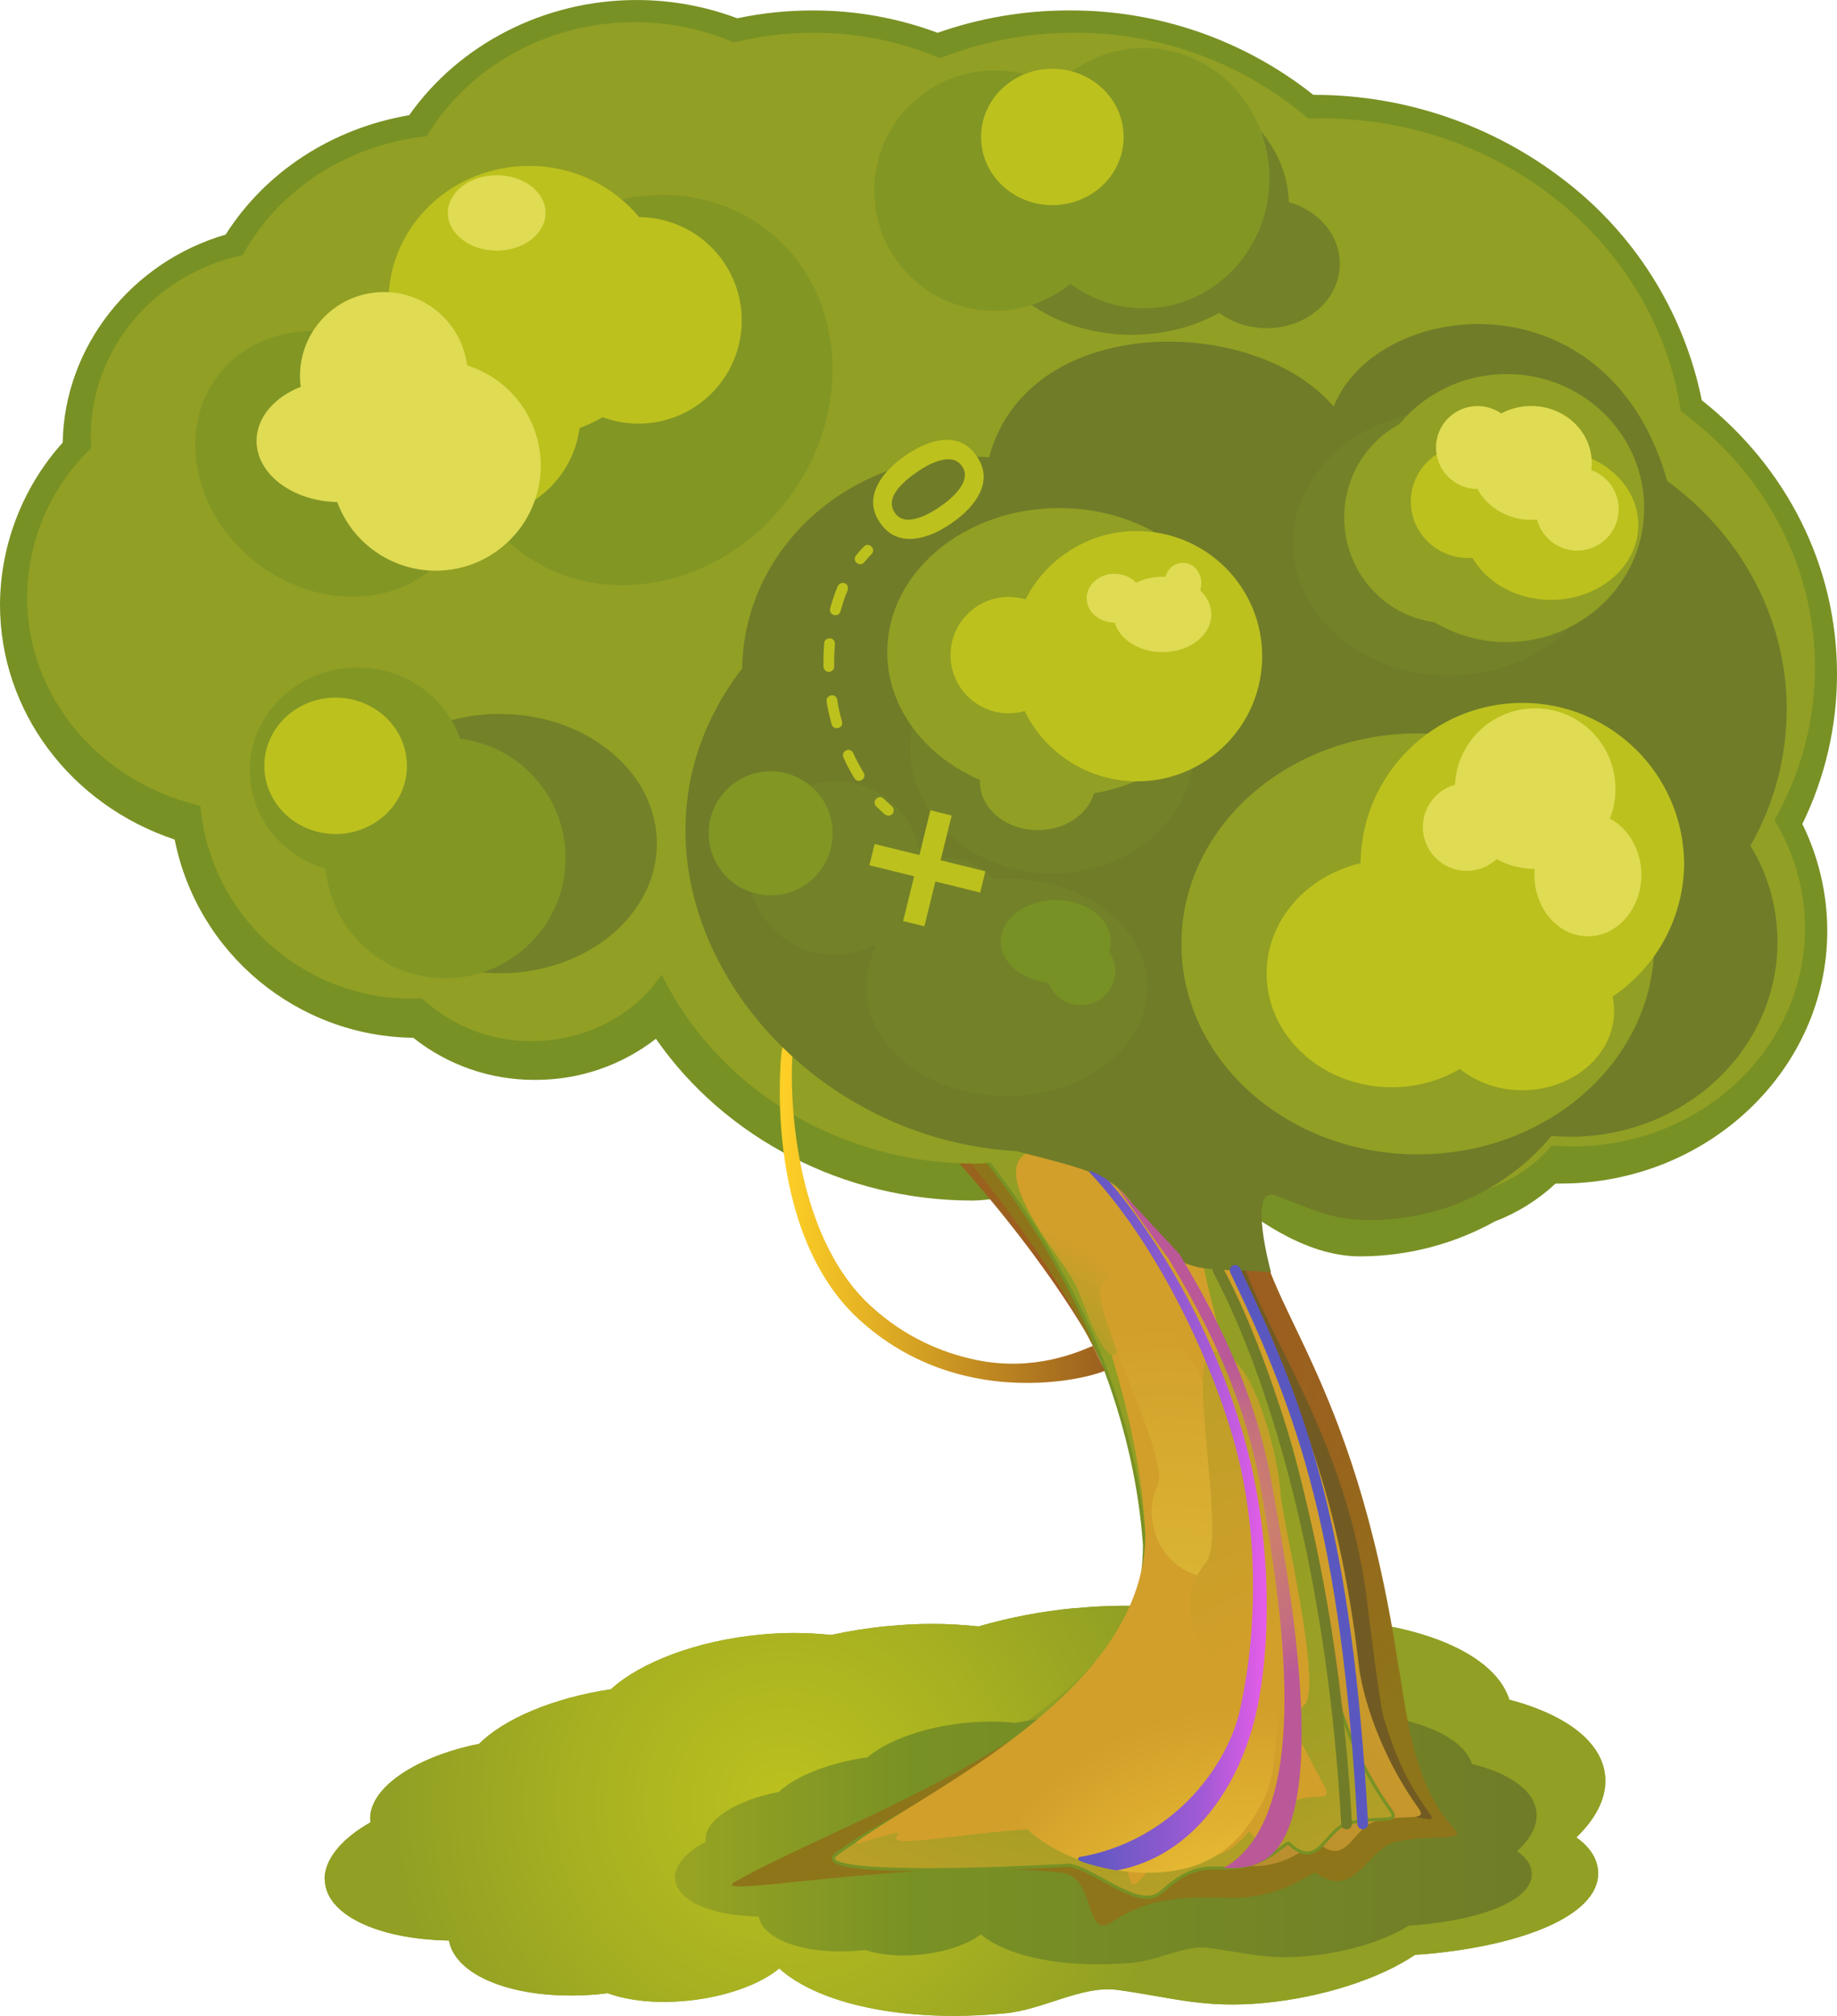 <?xml version="1.0" encoding="UTF-8"?> <!-- Creator: CorelDRAW 2021 (64-Bit) --> <svg xmlns="http://www.w3.org/2000/svg" xmlns:xlink="http://www.w3.org/1999/xlink" xmlns:xodm="http://www.corel.com/coreldraw/odm/2003" xml:space="preserve" width="44.45mm" height="48.768mm" style="shape-rendering:geometricPrecision; text-rendering:geometricPrecision; image-rendering:optimizeQuality; fill-rule:evenodd; clip-rule:evenodd" viewBox="0 0 975.47 1070.22"> <defs> <style type="text/css"> <![CDATA[ .str0 {stroke:#789124;stroke-width:1.67;stroke-miterlimit:22.926} .fil25 {fill:none} .fil24 {fill:#789124} .fil23 {fill:#BCC11D} .fil26 {fill:#5A58BF;fill-rule:nonzero} .fil14 {fill:#707C28;fill-rule:nonzero} .fil20 {fill:#707C28;fill-rule:nonzero} .fil6 {fill:#725B22;fill-rule:nonzero} .fil17 {fill:#738228;fill-rule:nonzero} .fil2 {fill:#789124;fill-rule:nonzero} .fil15 {fill:#829624;fill-rule:nonzero} .fil5 {fill:#8E7519;fill-rule:nonzero} .fil0 {fill:#919F24;fill-rule:nonzero} .fil16 {fill:#BCC11D;fill-rule:nonzero} .fil22 {fill:#BCC11D;fill-rule:nonzero} .fil9 {fill:#D29F2A;fill-rule:nonzero} .fil18 {fill:#DFDB53;fill-rule:nonzero} .fil19 {fill:url(#id0)} .fil3 {fill:url(#id1);fill-rule:nonzero} .fil27 {fill:url(#id2);fill-rule:nonzero} .fil21 {fill:url(#id3);fill-rule:nonzero} .fil1 {fill:url(#id4);fill-rule:nonzero} .fil8 {fill:url(#id5);fill-rule:nonzero} .fil12 {fill:url(#id6);fill-rule:nonzero} .fil4 {fill:url(#id7);fill-rule:nonzero} .fil13 {fill:url(#id8);fill-rule:nonzero} .fil7 {fill:url(#id9);fill-rule:nonzero} .fil11 {fill:url(#id10);fill-rule:nonzero} .fil10 {fill:url(#id11);fill-rule:nonzero} ]]> </style> <linearGradient id="id0" gradientUnits="userSpaceOnUse" x1="414.08" y1="645.06" x2="586.73" y2="645.06"> <stop offset="0" style="stop-opacity:1; stop-color:#FFD026"></stop> <stop offset="1" style="stop-opacity:1; stop-color:#9B601E"></stop> </linearGradient> <linearGradient id="id1" gradientUnits="userSpaceOnUse" x1="358.35" y1="963.55" x2="815.96" y2="963.55"> <stop offset="0" style="stop-opacity:1; stop-color:#98A423"></stop> <stop offset="0.278" style="stop-opacity:1; stop-color:#789124"></stop> <stop offset="1" style="stop-opacity:1; stop-color:#707C28"></stop> </linearGradient> <linearGradient id="id2" gradientUnits="userSpaceOnUse" x1="572.51" y1="807.39" x2="672.64" y2="807.39"> <stop offset="0" style="stop-opacity:1; stop-color:#5A58BF"></stop> <stop offset="0.651" style="stop-opacity:1; stop-color:#A05AD4"></stop> <stop offset="1" style="stop-opacity:1; stop-color:#E65DE9"></stop> </linearGradient> <radialGradient id="id3" gradientUnits="userSpaceOnUse" gradientTransform="matrix(1.05 -0 -0 1.05 -33 -41)" cx="651.05" cy="811.09" r="83.43" fx="651.05" fy="811.09"> <stop offset="0" style="stop-opacity:1; stop-color:#D08A61"></stop> <stop offset="0.631" style="stop-opacity:1; stop-color:#C5717D"></stop> <stop offset="1" style="stop-opacity:1; stop-color:#BA5898"></stop> </radialGradient> <radialGradient id="id4" gradientUnits="userSpaceOnUse" gradientTransform="matrix(1.323 -0 -0 1.323 -135 -309)" cx="417.2" cy="956.98" r="156.98" fx="417.2" fy="956.98"> <stop offset="0" style="stop-opacity:1; stop-color:#BCC11E"></stop> <stop offset="0.549" style="stop-opacity:1; stop-color:#A6B021"></stop> <stop offset="1" style="stop-opacity:1; stop-color:#919F24"></stop> </radialGradient> <radialGradient id="id5" gradientUnits="userSpaceOnUse" gradientTransform="matrix(2.58 -0 -0 2.58 -933 -1137)" cx="590.5" cy="719.45" r="135.55" fx="590.5" fy="719.45"> <stop offset="0" style="stop-opacity:1; stop-color:#919F24"></stop> <stop offset="0.361" style="stop-opacity:1; stop-color:#939F24"></stop> <stop offset="0.569" style="stop-opacity:1; stop-color:#9C9F25"></stop> <stop offset="0.741" style="stop-opacity:1; stop-color:#AA9F26"></stop> <stop offset="0.89" style="stop-opacity:1; stop-color:#BD9F28"></stop> <stop offset="1" style="stop-opacity:1; stop-color:#D29F2A"></stop> </radialGradient> <radialGradient id="id6" gradientUnits="userSpaceOnUse" gradientTransform="matrix(13.648 -0 -0 13.647 -7843 -11594)" cx="620.15" cy="916.7" r="36.59" fx="620.15" fy="916.7"> <stop offset="0" style="stop-opacity:1; stop-color:#DFBE39"></stop> <stop offset="0.271" style="stop-opacity:1; stop-color:#D7AC30"></stop> <stop offset="0.431" style="stop-opacity:1; stop-color:#D29F2A"></stop> <stop offset="1" style="stop-opacity:1; stop-color:#D29F2A"></stop> </radialGradient> <radialGradient id="id7" gradientUnits="userSpaceOnUse" gradientTransform="matrix(2.651 -0 -0 2.651 -973 -1196)" cx="589.45" cy="724.15" r="140.37" fx="589.45" fy="724.15"> <stop offset="0" style="stop-opacity:1; stop-color:#A35322"></stop> <stop offset="0.369" style="stop-opacity:1; stop-color:#98651D"></stop> <stop offset="0.631" style="stop-opacity:1; stop-color:#8E7519"></stop> <stop offset="1" style="stop-opacity:1; stop-color:#8E7519"></stop> </radialGradient> <radialGradient id="id8" gradientUnits="userSpaceOnUse" gradientTransform="matrix(26.211 -0.593 0.593 26.21 -18923 -24916)" cx="726.95" cy="1005.45" r="44.3" fx="726.95" fy="1005.45"> <stop offset="0" style="stop-opacity:1; stop-color:#D29F2A"></stop> <stop offset="0.122" style="stop-opacity:1; stop-color:#D29F2A"></stop> <stop offset="0.231" style="stop-opacity:1; stop-color:#C09F28"></stop> <stop offset="0.459" style="stop-opacity:1; stop-color:#919F24"></stop> <stop offset="1" style="stop-opacity:1; stop-color:#919F24"></stop> </radialGradient> <radialGradient id="id9" gradientUnits="userSpaceOnUse" gradientTransform="matrix(1.823 4.166 -4.166 1.824 5147 -2398)" cx="318.94" cy="1298.61" r="135.38" fx="318.94" fy="1298.61"> <stop offset="0" style="stop-opacity:1; stop-color:#6F6239"></stop> <stop offset="0.231" style="stop-opacity:1; stop-color:#816D36"></stop> <stop offset="0.702" style="stop-opacity:1; stop-color:#B18A2F"></stop> <stop offset="1" style="stop-opacity:1; stop-color:#D29F2A"></stop> </radialGradient> <radialGradient id="id10" gradientUnits="userSpaceOnUse" gradientTransform="matrix(11.259 -0 -0 11.259 -6800 -10939)" cx="662.91" cy="1066.31" r="33.25" fx="662.91" fy="1066.31"> <stop offset="0" style="stop-opacity:1; stop-color:#F5CB39"></stop> <stop offset="0.2" style="stop-opacity:1; stop-color:#E6B933"></stop> <stop offset="0.431" style="stop-opacity:1; stop-color:#D29F2A"></stop> <stop offset="1" style="stop-opacity:1; stop-color:#D29F2A"></stop> </radialGradient> <radialGradient id="id11" gradientUnits="userSpaceOnUse" gradientTransform="matrix(10.074 2.382 -2.382 10.073 -2791 -8232)" cx="510.52" cy="773.29" r="24.88" fx="510.52" fy="773.29"> <stop offset="0" style="stop-opacity:1; stop-color:#919F24"></stop> <stop offset="0.239" style="stop-opacity:1; stop-color:#919F24"></stop> <stop offset="0.42" style="stop-opacity:1; stop-color:#C09F28"></stop> <stop offset="0.502" style="stop-opacity:1; stop-color:#D29F2A"></stop> <stop offset="1" style="stop-opacity:1; stop-color:#D29F2A"></stop> </radialGradient> </defs> <g id="Слой_x0020_1">  <path class="fil0" d="M172.35 997.73c0,-10.54 8.87,-21.48 24.37,-30.25 -0.09,-0.71 -0.13,-1.43 -0.14,-2.15 0,-16.61 24.73,-32.89 57.82,-39.53 13.28,-13.28 39.26,-24.37 70.01,-28.99 15.59,-14.21 45.21,-25.7 79.18,-28.99l0.11 -0c5.96,-0.58 12.02,-0.89 18.03,-0.89 6.54,0 13.09,0.38 19.58,1.06 9.92,-2.14 20.05,-3.76 30.15,-4.72l-0.01 -0 0.37 0c7.64,-0.75 15.43,-1.15 23.13,-1.15 8.24,0 16.51,0.48 24.69,1.33 16.52,-4.8 33.63,-8.05 50.77,-9.68l0.25 -0.01 0.71 0c32.49,-3.15 63.75,-0.45 88.36,7.57 1.63,-0.16 3.23,-0.37 4.85,-0.55 69.7,-6.72 127.34,11.53 136.88,41.62 30.98,8.12 50.98,23.53 50.98,43.05 0,10.01 -5.32,20.31 -15.41,30.05 7.55,5.34 11.57,11.96 11.57,19.06 0,22.56 -40.61,38.05 -89.33,42.64 -2.64,0.27 -5.28,0.45 -7.86,0.59 -19.11,12.99 -49.95,22.64 -79.63,25.52 -32.65,3.15 -48.95,-2.84 -78.47,-6.88 -18.72,-2.52 -39.08,10.5 -59.77,12.47l-0.31 0c-53.01,5.12 -98.66,-5 -119.45,-23.86 -10.15,8.47 -28.54,15.21 -49.42,17.21l-0.43 0c-15.33,1.48 -30.07,0 -41.26,-4.06 -1.34,0.12 -2.72,0.31 -4.06,0.47 -41.7,4.06 -76.5,-8.3 -80.24,-28.43 -37.89,-0.67 -65.9,-13.79 -65.9,-32.65l-0.14 0.14z"></path> <path class="fil1" d="M172.35 997.73c0,-10.54 8.87,-21.48 24.37,-30.25 -0.09,-0.71 -0.13,-1.43 -0.14,-2.15 0,-16.61 24.73,-32.89 57.82,-39.53 13.28,-13.28 39.26,-24.37 70.01,-28.99 15.59,-14.21 45.21,-25.7 79.18,-28.99l0.11 -0c5.96,-0.58 12.02,-0.89 18.03,-0.89 6.54,0 13.09,0.38 19.58,1.06 9.92,-2.14 20.05,-3.76 30.15,-4.72l-0.01 -0 0.37 0c7.64,-0.75 15.43,-1.15 23.13,-1.15 8.24,0 16.51,0.48 24.69,1.33 16.52,-4.8 33.63,-8.05 50.77,-9.68l0.25 -0.01 0.71 0c8.59,-0.81 17.35,-1.27 26.01,-1.27 1.37,0 2.8,0.03 4.14,0.03 -34.52,73.09 -161.7,114.96 -217.39,146.49 -18.09,10.15 94.89,-13.09 173.02,-4.75 18.94,2.03 11.76,36.55 27.31,26.03 26.64,-18.27 54.82,-10.87 72.48,-13.14 22.56,-2.91 31.31,-12.39 35.17,-12.88 20.85,15.27 27.39,-12.85 42.49,-16.24 21.11,-4.71 38.58,0.47 31.06,-7.31 -22.84,-23.8 -25.66,-66.57 -29.77,-87.55 -1.1,-7.15 -2.23,-14.07 -3.41,-20.73 36.55,6.09 62.94,20.49 69.03,39.92 31,8.12 50.98,23.53 50.98,43.05 0,10.01 -5.32,20.3 -15.41,30.05 7.55,5.34 11.59,11.96 11.59,19.07 0,22.56 -40.61,38.05 -89.33,42.64 -2.66,0.27 -5.3,0.45 -7.88,0.59 -19.11,12.99 -49.95,22.64 -79.61,25.52 -32.67,3.15 -48.97,-2.84 -78.49,-6.88 -18.72,-2.52 -39.08,10.5 -59.77,12.46l-0.29 0c-53.04,5.12 -98.66,-5 -119.47,-23.86 -10.15,8.47 -28.54,15.21 -49.42,17.22l-0.43 0c-15.33,1.48 -30.05,0 -41.26,-4.06 -1.34,0.12 -2.72,0.3 -4.06,0.47 -41.7,4.06 -76.5,-8.31 -80.24,-28.43 -37.87,-0.67 -65.9,-13.79 -65.9,-32.65l-0.2 0.18z"></path> <path class="fil2" d="M975.47 357.8c0,-56.57 -26.07,-109.09 -71.81,-145.33 -9.02,-44.59 -33.35,-84.74 -68.69,-113.39 -38.74,-31.5 -87.19,-48.73 -137.14,-48.73 -0.13,0 -0.32,0 -0.45,0 -36.52,-28.98 -81.87,-44.81 -128.53,-44.81l-1.33 0c-0.04,0 -0.13,0 -0.19,0 -23.64,0 -47.17,4.04 -69.45,11.86 -21,-7.81 -43.31,-11.85 -65.74,-11.85 -0.07,0 -0.14,0 -0.21,0l-0.59 -0c-13.38,0 -26.76,1.39 -39.84,4.15 -17,-6.39 -35.09,-9.69 -53.28,-9.69 -0.08,0 -0.19,0 -0.26,0 -48.55,0 -93.88,23.19 -120.68,61.14 -40.83,6.95 -76.28,29.99 -97.46,63.39 -50.03,14.54 -85.66,59.49 -86.53,110.43 -21.23,23.6 -33.1,54.2 -33.29,85.96 0,56.73 37.5,106.31 92.75,124.79 12.11,60.55 64.96,104.45 126.71,105.23 18.17,14.45 40.74,22.34 63.97,22.34 0,0 0.02,0 0.02,0l0.6 -0c0.2,0 0.43,0 0.64,0 23.04,0 45.42,-7.68 63.61,-21.81 36.73,52.93 99.93,85.88 168.03,85.88l0.4 0c8.58,-0.15 17.09,-1.77 25.12,-4.75 8.04,-2.98 72.42,-22.56 109.96,3.09 11.64,7.96 39.59,31.8 71.45,31.29 24.73,-0.19 49.01,-6.61 70.62,-18.59 11.9,-4.53 22.83,-11.36 32.13,-20.06l2.64 0c78.11,0 141.66,-60.22 141.66,-134.25 -0.02,-19.62 -4.58,-39.05 -13.23,-56.65 12.09,-24.75 18.4,-51.98 18.4,-79.54 0,0 0,-0.07 0,-0.07l-0 -0z"></path> <path class="fil3" d="M358.35 996.93c0,-6.68 5.97,-13.61 16.4,-19.18 -0.06,-0.45 -0.09,-0.91 -0.1,-1.36 0,-10.52 16.65,-20.85 38.91,-25.07 8.93,-8.42 26.42,-15.45 47.1,-18.38 10.49,-9.01 30.42,-16.3 53.27,-18.38l0.08 -0.01c4.01,-0.37 8.09,-0.56 12.13,-0.56 4.4,0 8.81,0.23 13.18,0.68 6.67,-1.36 13.49,-2.39 20.29,-2.99l-0.01 0 0.25 0c5.14,-0.47 10.38,-0.73 15.56,-0.73 5.54,0 11.1,0.31 16.61,0.84 11.11,-3.04 22.62,-5.1 34.15,-6.13l0.17 -0 0.48 0c5.78,-0.51 11.67,-0.81 17.5,-0.81 0.92,0 1.89,0.02 2.78,0.02 24.52,-8.4 76.52,-45.3 88.12,6.3 24.59,3.86 42.35,12.99 46.45,25.31 20.86,5.15 34.3,14.92 34.3,27.29 0,6.35 -3.58,12.87 -10.36,19.05 5.08,3.38 7.79,7.58 7.79,12.08 0,14.31 -27.32,24.13 -60.1,27.03 -1.79,0.17 -3.57,0.28 -5.3,0.37 -12.85,8.24 -33.61,14.35 -53.56,16.18 -21.98,1.99 -32.95,-1.8 -52.81,-4.36 -12.59,-1.6 -26.29,6.65 -40.21,7.9l-0.19 0c-35.68,3.25 -66.37,-3.17 -80.37,-15.12 -6.83,5.37 -19.21,9.64 -33.25,10.91l-0.28 0c-10.31,0.94 -20.22,0 -27.76,-2.57 -0.9,0.08 -1.83,0.19 -2.73,0.29 -28.06,2.58 -51.47,-5.26 -53.98,-18.01 -25.48,-0.43 -44.34,-8.75 -44.34,-20.7l-0.13 0.11z"></path> <g id="ствол"> <path class="fil4" d="M435.48 543.61c0,0 169.25,144.8 181.2,270.66 0,97.46 -161.41,147.97 -226.12,184.62 -18.09,10.15 94.9,-13.09 173.02,-4.75 18.94,2.03 11.76,36.55 27.31,26.03 26.64,-18.27 54.82,-10.86 72.48,-13.14 22.56,-2.9 31.31,-12.38 35.17,-12.87 20.85,15.27 27.39,-12.85 42.49,-16.24 21.11,-4.71 38.58,0.47 31.06,-7.31 -22.84,-23.79 -25.66,-66.57 -29.77,-87.55 -23.59,-156.33 -73.82,-190.97 -74.17,-237.55 8.65,-47.53 74.43,-36.79 106.14,-53.62 31.71,-16.83 23.06,-105.84 23.06,-105.84l-155.62 -72.08 -206.26 129.74 -0.02 -0.1z"></path> <path class="fil5" d="M458.91 556.1c0,0 143.07,132.23 152.07,258.09 0,97.46 -106.63,126.39 -155.38,163.03 -13.63,10.15 71.49,-13.12 130.29,-4.75 14.21,2.03 8.85,36.55 20.55,26.01 20.06,-18.15 41.32,-10.84 54.59,-13.12 16.97,-2.92 23.57,-12.4 26.4,-12.88 15.71,15.27 20.63,-12.87 32,-16.24 15.92,-4.69 29.03,0.48 23.39,-7.31 -17.19,-23.76 -34.25,-44.97 -37.34,-65.95 -17.74,-156.33 -55.57,-190.97 -55.85,-237.55 6.5,-47.53 56.04,-36.79 79.93,-53.62 23.9,-16.83 17.36,-105.84 17.36,-105.84l-117.13 -72.02 -155.32 129.74 -15.55 12.39z"></path> <path class="fil6" d="M492.37 552.03c0,0 127.49,144.8 136.48,270.66 0,97.46 -106.63,126.39 -155.38,163.03 -13.6,10.15 71.49,-13.09 130.3,-4.75 14.21,2.03 10.82,-4.3 22.52,-14.88 20.04,-18.27 37.87,5.54 51.12,3.29 16.99,-2.93 24.37,-7.13 27.27,-7.61 15.69,15.27 5.58,3.35 16.94,0 15.92,-4.71 43.65,9.46 38,1.66 -12.91,-17.85 -18.58,-31.06 -24.77,-51.2 -2.03,-6.66 -7.29,-48.73 -8.75,-60.91 -11.92,-100.32 -69.8,-160.58 -70.04,-202.12 6.5,-47.51 67.57,-32.02 91.36,-48.85 23.8,-16.83 17.36,-105.84 17.36,-105.84l-117.19 -72.18 -155.34 129.76 0.13 -0.06z"></path> <path class="fil7" d="M486.01 548.39c0,0 127.48,144.78 136.48,270.66 0,97.46 -106.63,126.39 -155.38,163.01 -13.6,10.15 71.49,-13.09 130.3,-4.75 14.21,2.03 8.85,36.55 20.55,26.03 20.04,-18.15 41.32,-10.84 54.57,-13.12 16.99,-2.93 23.57,-12.4 26.4,-12.89 15.69,15.29 19.47,-6.88 30.84,-10.15 15.92,-4.71 29.04,0.47 23.39,-7.31 -17.2,-23.78 -28.28,-52.93 -31.39,-73.9 -17.74,-156.33 -71.89,-193.76 -72.18,-240.33 6.5,-47.53 67.57,-32.02 91.36,-48.87 23.8,-16.85 17.36,-105.84 17.36,-105.84l-117.19 -72.16 -155.34 129.74 0.22 -0.13z"></path> <path class="fil8 str0" d="M513.69 604.11c0,0 85.07,90.13 94.06,215.99 0,97.46 -114.82,127.54 -163.56,164.18 -13.6,10.15 57.58,9.5 123.53,5.97 14.21,2.03 37.32,24.75 49.01,14.21 20.06,-18.15 27.82,-10.84 41.1,-13.12 16.97,-2.92 23.55,-12.4 26.4,-12.88 15.69,15.27 19.47,-6.9 30.84,-10.15 15.92,-4.71 29.03,0.48 23.39,-7.31 -17.2,-23.76 -28.28,-52.93 -31.37,-73.88 -21.32,-186.44 -63.25,-186.48 -63.53,-233.06 6.52,-47.51 58.88,-39.31 82.78,-56.14 23.89,-16.83 17.38,-105.86 17.38,-105.86l-117.21 -72.15 -112.81 184.2z"></path> <path class="fil9" d="M509.63 543.61c0,0 92.1,144.8 98.6,270.66 0,82.25 -110.92,133.31 -152.6,163.03 -7.7,5.46 26.4,-8.45 21,-2.76 -9.83,10.15 71.06,-10.35 113.49,-2.03 10.29,2.03 6.39,36.55 14.86,26.01 14.49,-18.15 29.85,-10.84 39.43,-13.12 12.18,-2.92 17.03,-12.4 19.13,-12.87 11.35,15.27 14.93,-12.88 23.13,-16.24 11.49,-4.69 20.97,0.48 16.89,-7.31 -12.4,-23.76 -24.75,-44.97 -26.96,-65.95 -12.83,-156.33 -40.16,-190.97 -40.34,-237.55 4.69,-47.53 40.48,-36.79 57.74,-53.62 17.26,-16.83 12.55,-105.84 12.55,-105.84l-84.74 -72.06 -112.22 129.74 0.06 -0.1z"></path> <path class="fil10" d="M597.42 700.8c-2.15,11.17 -3.94,37.32 -20.18,-3.45 -3.74,-9.36 -4.96,-14.88 -12.08,-25.07 -11.27,-16.12 -37.09,-50.76 -19.9,-60.18 8.3,-4.53 23.41,23.94 26.39,31.8 2.52,6.25 27.23,49.62 25.76,56.91z"></path> <path class="fil11" d="M671.38 954.75c-12.63,24.89 -29.28,39.53 -62.94,39.53 -33.66,0 -82.53,-23.29 -70.19,-50.76 9.67,-21.52 19.51,-43.61 45.88,-49.23 4.87,-1.06 22.17,-28.43 25.48,-32.67 17.85,-22.6 59.75,-7.76 65.92,11.31 4.87,15.08 4.06,65.57 -4.16,81.81z"></path> <path class="fil12" d="M656.06 795.07c-9.75,18.66 14.8,42.37 -11.23,42.37 -26.03,0 -39.73,-28.08 -30.19,-48.73 7.45,-16.24 -41.32,-101.7 -28.08,-108.58 19.39,-10.15 50.76,47.13 55.61,61.44 3.79,11.47 20.22,41.31 13.89,53.49z"></path> <path class="fil13" d="M692.84 905.01c-14.6,15.17 -12.4,-12.61 -37.4,-19.96 -24.99,-7.35 -30.19,-38.13 -15.23,-55.26 11.71,-13.38 -10.96,-109.21 3.7,-112.07 21.42,-4.2 35.49,59.55 36.02,74.61 0.48,12 22.5,102.83 12.91,112.68z"></path> </g> <g id="крона"> <path class="fil0" d="M14.45 317.03c0.11,-29.9 12.39,-58.49 33.97,-79.18 -0.12,-2.03 -0.2,-4.06 -0.2,-6.09 0,-47.16 34.52,-86.57 80.68,-96.34 18.56,-34.11 54.82,-58.57 97.7,-63.1 21.77,-36.14 63.08,-60.56 110.51,-60.56l0.15 0c18.05,0.01 35.94,3.68 52.52,10.76 13.74,-3.38 27.89,-5.14 42.06,-5.14 0,0 0.02,0 0.02,0l0.56 -0c22.91,0 45.61,4.61 66.72,13.48 22.56,-8.86 46.64,-13.47 70.9,-13.47l1.34 -0.01c0.01,0 0.01,0 0.01,0 45.22,0 89.01,16.22 123.34,45.64 2.23,0 4.51,-0.18 6.78,-0.18 97.29,0 177.76,67.59 191.06,155.48 43.24,31.53 71.18,80.77 71.18,136.13 0,28.37 -7.45,56.31 -21.53,80.95 10.57,17.24 16.21,37.1 16.25,57.33 0,64 -55.26,115.89 -123.42,115.89 -3.69,0 -7.39,-0.2 -10.98,-0.48 -26.64,31.67 -71.06,31.53 -112.52,31.53 -45.58,0 -68.32,-21.5 -109.64,-40.97 -26.09,-12.32 -54.54,19.06 -83.43,19.06l-0.41 0c-74,0 -137.74,-41.15 -166.73,-100.38 -14.21,21.24 -39.87,35.35 -69.03,35.35l-0.6 0c0.01,0 -0.01,0 -0.01,0 -21.37,0 -41.96,-8.12 -57.57,-22.71 -1.91,0 -3.82,0.14 -5.75,0.14 -58.2,-0.02 -106.79,-44.45 -112.01,-102.4 -52.79,-12.18 -91.98,-57.16 -91.98,-110.69l0.06 -0.05z"></path> <path class="fil14" d="M948.78 376.84c0,-49.4 -24.85,-93.39 -63.45,-121.45 -31.47,-111.32 -154.55,-96.84 -177.14,-39.49 -41.54,-49.25 -162.42,-50.48 -182.95,26.9 -70.21,-5.69 -130.22,46.1 -131.12,112.07 -81.11,105.29 12.93,248.65 145.74,256.29 48.2,12.43 52.79,13.06 69.56,39.85 17.62,28.18 31.1,21.46 65.5,24.37 -0.12,-0.2 -12.38,-45.56 1.83,-40.73 21.5,7.31 28.43,13.06 51.28,13.06 37,-0.01 72.12,-16.37 95.93,-44.66 3.23,0.27 6.5,0.45 9.78,0.45 60.91,0 110.12,-46.29 110.12,-103.38 0.02,-18.04 -4.96,-35.75 -14.37,-51.15 12.58,-21.99 19.24,-46.93 19.26,-72.27l-0.01 -0.01 0.04 0.16z"></path> <path class="fil15" d="M264.97 147.82c-2.03,2.64 -4.06,5.36 -5.75,8.12 -15.25,0.53 -29.28,6.74 -38.42,18.54 -3.63,4.72 -6.32,10.13 -7.89,15.88 -33.03,-22.34 -75.43,-18.98 -96.89,8.69 -22.47,28.99 -13.46,73.62 20.12,99.67 33.58,26.05 79.06,23.65 101.52,-5.34 6.65,-8.63 10.8,-18.97 11.95,-29.81 0.79,0.43 1.6,0.77 2.41,1.15 5.77,10.62 13.7,19.97 23.24,27.37 42.13,32.67 105.84,21.06 142.26,-25.92 36.43,-46.98 31.84,-111.67 -10.31,-144.15 -42.15,-32.49 -105.81,-21.18 -142.26,25.8z"></path> <path class="fil16" d="M339.4 115.28c-14.34,-17.23 -35.62,-27.2 -58.05,-27.2 -0.13,0 -0.27,0 -0.4,0 -41.23,0 -74.67,32.22 -74.67,71.97 0,0.02 0,0.05 0,0.07 0,8.6 1.59,17.13 4.71,25.15 -7.99,9.78 -12.36,22.04 -12.36,34.67 0,30.27 24.55,54.82 54.82,54.82 27.44,0 50.67,-20.31 54.33,-47.51 4.21,-1.54 8.32,-3.5 12.19,-5.77 6.1,2.27 12.57,3.43 19.08,3.43 30.27,0 54.82,-24.55 54.82,-54.82 0,-30.1 -24.28,-54.58 -54.39,-54.82l-0.07 -0z"></path> <path class="fil17" d="M634.31 397.06c0,-36.82 -33.81,-66.67 -75.51,-66.67 -41.7,0 -75.51,29.85 -75.51,66.67 0,36.82 33.81,66.67 75.51,66.67 41.7,0 75.51,-29.85 75.51,-66.67z"></path> <path class="fil0" d="M878.41 501.1c0,-61.72 -56.2,-111.75 -125.53,-111.75 -69.33,0 -125.53,50.03 -125.53,111.75 0,61.71 56.2,111.75 125.53,111.75 69.33,0 125.53,-50.03 125.53,-111.75z"></path> <path class="fil0" d="M653.84 346.21c0,-42.25 -40.91,-76.5 -91.36,-76.5 -50.46,0 -91.36,34.25 -91.36,76.5 0,42.25 40.91,76.5 91.36,76.5 50.46,0 91.36,-34.25 91.36,-76.5z"></path> <path class="fil18" d="M248.02 193.89c-2.85,-22.21 -21.78,-38.85 -44.17,-38.85 -24.6,0 -44.54,19.94 -44.55,44.54 0,1.93 0.14,3.87 0.39,5.79 -13.93,5.42 -23.45,16.24 -23.45,28.69 0,17.66 19.08,31.98 42.84,32.49 8.08,21.89 28.96,36.43 52.3,36.43 30.8,0 55.77,-24.97 55.77,-55.77 0,-24.36 -15.82,-45.91 -39.06,-53.21l-0.09 -0.11z"></path> <path class="fil0" d="M581.81 415.03c0,-14.18 -13.76,-25.68 -30.72,-25.68 -16.96,0 -30.72,11.5 -30.72,25.68 0,14.18 13.76,25.68 30.72,25.68 16.96,0 30.72,-11.5 30.72,-25.68z"></path> <path class="fil16" d="M894.29 457.75c-0.7,-46.91 -38.97,-84.6 -85.9,-84.6 -46.93,0 -85.2,37.68 -85.91,84.6 0,0.18 0,0.32 0,0.51 -28.69,6.7 -49.89,30.46 -49.89,58.53 0,33.38 29.77,60.44 66.47,60.44 0.09,0 0.19,0 0.27,0 12.6,0 24.98,-3.36 35.85,-9.71 9.33,7.31 20.84,11.28 32.69,11.28 0.16,0 0.34,0 0.51,0 26.88,0 48.73,-18.8 48.73,-41.98 -0,-0.01 -0,-0.03 -0,-0.03 0,-2.59 -0.28,-5.17 -0.83,-7.69 23.77,-15.94 38.03,-42.67 38.03,-71.28 0,-0.02 0,-0.04 0,-0.06l-0.01 -0z"></path> <path class="fil16" d="M599.57 282c-23.44,1.48 -44.37,15.27 -55.01,36.2 -2.89,-0.86 -5.9,-1.31 -8.92,-1.31 -17.06,0 -30.9,13.84 -30.9,30.9 0,17.06 13.84,30.9 30.9,30.9 2.86,0 5.72,-0.4 8.47,-1.18 11.13,22.81 34.31,37.3 59.7,37.3 36.68,0 66.43,-29.75 66.43,-66.43 0,-36.68 -29.75,-66.43 -66.43,-66.43 -1.41,0 -2.83,0.05 -4.23,0.14l-0.01 -0.09z"></path> <path class="fil18" d="M854.9 434.58c1.91,-4.78 2.91,-9.9 2.91,-15.06 0,-0.27 0.01,-0.56 0.01,-0.83 0,-23.54 -19.09,-42.64 -42.64,-42.64 -23.54,0 -42.64,19.09 -42.64,42.64 0,23.43 18.92,42.48 42.35,42.64 -0.09,0.98 -0.13,1.98 -0.13,2.98 0,18.09 12.67,32.77 28.43,32.77 15.75,0 28.43,-14.68 28.43,-32.77 -0.1,-13.19 -6.97,-24.55 -16.71,-29.72z"></path> <path class="fil17" d="M852.51 288.24c0,-38.88 -37.13,-70.39 -82.92,-70.39 -45.79,0 -82.92,31.52 -82.92,70.39 0,38.88 37.13,70.39 82.92,70.39 45.79,0 82.92,-31.52 82.92,-70.39z"></path> <path class="fil0" d="M873.08 269.73c0,-39.3 -32.71,-71.16 -73.05,-71.16 -40.34,0 -73.05,31.86 -73.05,71.16 0,39.3 32.71,71.16 73.05,71.16 40.34,0 73.05,-31.86 73.05,-71.16z"></path> <path class="fil0" d="M823.6 274.74c0,-30.93 -24.58,-56.01 -54.9,-56.01 -30.32,0 -54.9,25.08 -54.9,56.01 0,30.94 24.58,56.02 54.9,56.02 30.32,0 54.9,-25.08 54.9,-56.02z"></path> <path class="fil18" d="M802.17 439.05c0,-12.87 -10.44,-23.31 -23.31,-23.31 -12.87,0 -23.3,10.44 -23.3,23.31 0,12.87 10.44,23.3 23.3,23.3 12.87,0 23.31,-10.44 23.31,-23.3z"></path> <path class="fil16" d="M869.95 278.7c0,-21.97 -20.75,-39.77 -46.35,-39.77 -25.6,0 -46.35,17.81 -46.35,39.77 0,21.97 20.75,39.77 46.35,39.77 25.6,0 46.35,-17.81 46.35,-39.77z"></path> <path class="fil16" d="M810.08 266.25c0,-16.56 -13.64,-29.98 -30.46,-29.98 -16.82,0 -30.46,13.43 -30.46,29.98 0,16.56 13.63,29.99 30.46,29.99 16.82,0 30.46,-13.43 30.46,-29.99z"></path> <path class="fil18" d="M845.24 245.76c0,-16.7 -14.39,-30.23 -32.14,-30.23 -17.75,0 -32.14,13.54 -32.14,30.23 0,16.7 14.39,30.23 32.14,30.23 17.75,0 32.14,-13.53 32.14,-30.23z"></path> <path class="fil18" d="M859.55 270.29c0,-12.17 -9.86,-22.03 -22.03,-22.03 -12.17,0 -22.03,9.86 -22.03,22.03 0,12.16 9.86,22.03 22.03,22.03 12.16,0 22.03,-9.86 22.03,-22.03z"></path> <path class="fil18" d="M806.6 237.58c0,-12.17 -9.86,-22.03 -22.03,-22.03 -12.17,0 -22.03,9.86 -22.03,22.03 0,12.17 9.86,22.03 22.03,22.03 12.17,0 22.03,-9.86 22.03,-22.03z"></path> <path class="fil17" d="M534.48 466.42c-2.34,0 -4.63,0.08 -6.88,0.24 -6.87,-7.21 -16.41,-11.32 -26.38,-11.37 -0.04,0 -0.09,0 -0.13,0 -4.06,0 -8.1,0.7 -11.93,2.03 -1.8,-24.04 -21.83,-42.64 -45.94,-42.64 -25.44,0 -46.07,20.63 -46.07,46.07 0,25.44 20.63,46.07 46.07,46.07 7.46,0 14.81,-1.82 21.41,-5.28 0.12,0.55 0.27,1.06 0.4,1.58 -3.34,6.49 -5.1,13.7 -5.13,21.01 0,31.94 33.44,57.8 74.69,57.8 41.25,0 74.68,-25.87 74.68,-57.8 0,-31.93 -33.63,-57.72 -74.79,-57.72z"></path> <path class="fil18" d="M643.24 326.21c0,-11.05 -11.62,-20.02 -25.94,-20.02 -14.33,0 -25.94,8.96 -25.94,20.02 0,11.05 11.61,20.01 25.94,20.01 14.33,0 25.94,-8.96 25.94,-20.01z"></path> <path class="fil18" d="M289.7 113.03c0,-11.05 -11.61,-20.02 -25.94,-20.02 -14.33,0 -25.94,8.96 -25.94,20.02 0,11.05 11.61,20.02 25.94,20.02 14.33,0 25.94,-8.96 25.94,-20.02z"></path> <path class="fil18" d="M606.67 317.58c0,-7.17 -6.64,-12.97 -14.82,-12.97 -8.18,0 -14.82,5.81 -14.82,12.97 0,7.17 6.64,12.97 14.82,12.97 8.18,0 14.82,-5.81 14.82,-12.97z"></path> <path class="fil18" d="M637.94 309.62c0,-6 -4.39,-10.86 -9.81,-10.86 -5.41,0 -9.8,4.86 -9.8,10.86 0,6 4.39,10.86 9.8,10.86 5.42,0 9.81,-4.86 9.81,-10.86z"></path> <path class="fil15" d="M442.14 442.4c0,-18.18 -14.73,-32.91 -32.91,-32.91 -18.18,0 -32.91,14.73 -32.91,32.91 0,18.18 14.73,32.91 32.91,32.91 18.18,0 32.91,-14.73 32.91,-32.91z"></path> <path class="fil17" d="M348.81 447.86c0,-38.02 -37.36,-68.85 -83.45,-68.85 -46.09,0 -83.45,30.82 -83.45,68.85 0,38.02 37.36,68.85 83.45,68.85 46.09,0 83.45,-30.82 83.45,-68.85z"></path> <path class="fil15" d="M300.32 455.54c0,-35.24 -28.57,-63.81 -63.81,-63.81 -35.24,0 -63.81,28.57 -63.81,63.81 0,35.24 28.57,63.81 63.81,63.81 35.24,0 63.81,-28.57 63.81,-63.81z"></path> <path class="fil17" d="M684.42 108.9c0,-38.02 -37.36,-68.85 -83.44,-68.85 -46.09,0 -83.45,30.82 -83.45,68.85 0,38.02 37.36,68.84 83.45,68.84 46.09,0 83.44,-30.82 83.44,-68.84z"></path> <path class="fil17" d="M711.46 139.99c0,-18.92 -17.39,-34.25 -38.84,-34.25 -21.45,0 -38.84,15.33 -38.84,34.25 0,18.92 17.39,34.25 38.84,34.25 21.45,0 38.84,-15.33 38.84,-34.25z"></path> <path class="fil15" d="M591.87 101.21c0,-35.24 -28.57,-63.81 -63.81,-63.81 -35.24,0 -63.81,28.57 -63.81,63.81 0,35.24 28.57,63.81 63.81,63.81 35.24,0 63.81,-28.57 63.81,-63.81z"></path> <path class="fil15" d="M674.06 94.59c0,-38.17 -29.84,-69.11 -66.65,-69.11 -36.81,0 -66.65,30.94 -66.65,69.11 0,38.17 29.84,69.11 66.65,69.11 36.81,0 66.65,-30.94 66.65,-69.11z"></path> <path class="fil15" d="M247.05 409.06c0,-30.19 -25.61,-54.67 -57.19,-54.67 -31.59,0 -57.19,24.48 -57.19,54.67 0,30.19 25.61,54.67 57.19,54.67 31.59,0 57.19,-24.48 57.19,-54.67z"></path> <path class="fil16" d="M216.08 406.57c0,-19.99 -16.95,-36.2 -37.86,-36.2 -20.91,0 -37.86,16.21 -37.86,36.2 0,19.99 16.95,36.2 37.86,36.2 20.91,0 37.86,-16.21 37.86,-36.2z"></path> <path class="fil16" d="M596.67 72.7c0,-19.99 -16.95,-36.2 -37.86,-36.2 -20.91,0 -37.86,16.21 -37.86,36.2 0,19.99 16.95,36.2 37.86,36.2 20.91,0 37.86,-16.21 37.86,-36.2z"></path> </g> <path class="fil19" d="M420.75 560.94c-1.21,16.67 -0.65,93.82 41.92,132.65 17.85,16.28 37.49,24.61 55.71,28.39 30.86,6.39 54.48,-4.34 61.91,-7.47l6.43 13.22c-8.2,3.46 -37.1,10.41 -70.24,3.54 -19.71,-4.08 -40.94,-13.08 -60.21,-30.66 -51.63,-47.11 -41.38,-140.92 -41.35,-141.18l0.54 -3.49 5.28 5.01z"></path> <path class="fil20" d="M717.9 968.16c0.09,1.57 -1.12,2.91 -2.69,3 -1.57,0.09 -2.91,-1.12 -3,-2.69 -3.44,-61.78 -11.72,-116.62 -22.58,-163.38 -12.79,-55.09 -29.18,-98.95 -45.44,-129.73 -0.73,-1.39 -0.19,-3.11 1.19,-3.84 1.39,-0.73 3.11,-0.2 3.85,1.19 16.47,31.16 33.04,75.5 45.95,131.1 10.93,47.04 19.25,102.2 22.72,164.34z"></path> <path class="fil21" d="M649.69 991.82c49.71,-28.24 29.95,-143.58 20.06,-200.29 -8.61,-49.41 -28.26,-88.38 -48.79,-122.63l-27.66 -38.55 32.95 35.38c20.96,34.96 40.84,74.6 49.59,124.76 6.64,38.05 33.35,174.78 -4.59,197.04 -6.66,3.89 -11.93,4.29 -21.55,4.29z"></path> <path class="fil22" d="M462.79 294.18c2.66,-2.66 -1.38,-6.68 -4.02,-4.04 -1.54,1.54 -2.89,3.08 -4.27,4.74 -2.42,3.63 2.71,6.2 4.47,3.56 1.18,-1.5 2.49,-2.89 3.83,-4.26zm-12.67 19.23c1.04,-4.14 -3.71,-5.31 -5.25,-2.23 -1.65,3.86 -2.96,7.81 -4.06,11.87 -0.94,3.77 4.63,5 5.51,1.46 1.03,-3.8 2.25,-7.48 3.79,-11.1zm-6.77 28.52c0,-4.32 -5.69,-3.65 -5.69,-0.45 -0.32,4.17 -0.47,8.23 -0.39,12.41 0,1.5 1.3,2.8 2.79,2.8 1.66,0 2.91,-1.25 2.91,-2.91 -0.07,-3.99 0.07,-7.88 0.38,-11.86zm1.27 29.55c-1.05,-4.18 -6.41,-2.17 -5.63,0.95 0.32,3.51 1.73,8.63 2.63,12.14 0.83,3.3 6.47,2.34 5.5,-1.5 -0.88,-3.09 -2.22,-8.47 -2.5,-11.59zm8.46 28.3c-1.81,-3.61 -6.76,-0.77 -5.2,2.35 1.63,3.71 3.7,7.6 5.84,11.05 2.23,3.35 6.8,-0.08 4.86,-2.99 -2.02,-3.31 -3.94,-6.86 -5.5,-10.41zm16.22 24.26c-2.65,-2.65 -6.68,1.38 -4.03,4.03 1.5,1.5 3,2.91 4.62,4.29 3.3,2.21 6.31,-1.73 3.69,-4.35 -1.49,-1.28 -2.88,-2.57 -4.27,-3.97z"></path> <polygon class="fil23" points="494.06,430.17 505.34,432.94 499.49,456.71 523.25,462.56 520.48,473.83 496.71,467.99 490.86,491.76 479.58,488.98 485.43,465.21 461.66,459.36 464.44,448.08 488.21,453.93 "></polygon> <path class="fil24" d="M560.62 477.86c16.09,0 29.13,9.83 29.13,21.96 0,12.13 -13.04,21.96 -29.13,21.96 -16.09,0 -29.13,-9.83 -29.13,-21.96 0,-12.12 13.04,-21.96 29.13,-21.96z"></path> <path class="fil24" d="M573.96 497.65c10.06,0 18.21,8.05 18.21,17.98 0,9.93 -8.15,17.98 -18.21,17.98 -10.06,0 -18.2,-8.05 -18.2,-17.98 0,-9.93 8.15,-17.98 18.2,-17.98z"></path> <path class="fil25" d="M358.55 207.73c18.37,0 33.26,14.89 33.26,33.25 0,18.37 -14.89,33.26 -33.26,33.26 -18.36,0 -33.25,-14.89 -33.25,-33.26 0,-18.36 14.89,-33.25 33.25,-33.25zm-0.13 18.09c8.41,0 15.23,6.82 15.23,15.23 0,8.41 -6.82,15.23 -15.23,15.23 -8.42,0 -15.23,-6.82 -15.23,-15.23 0,-8.42 6.82,-15.23 15.23,-15.23z"></path> <path class="fil16" d="M505.44 277.66c-6.99,4.86 -13.56,7.63 -19.72,8.3 -7.76,0.86 -13.88,-1.91 -18.33,-8.31 -4.46,-6.4 -4.94,-13.09 -1.44,-20.08 2.77,-5.54 7.65,-10.74 14.63,-15.6 6.99,-4.86 13.52,-7.64 19.6,-8.33 7.77,-0.85 13.89,1.94 18.38,8.38 4.49,6.45 4.98,13.16 1.48,20.15 -2.75,5.46 -7.62,10.63 -14.61,15.49zm-6.08 -8.81c4.38,-3.05 7.71,-6.11 10.01,-9.18 3.4,-4.64 3.9,-8.7 1.48,-12.17 -2.48,-3.56 -6.45,-4.54 -11.91,-2.95 -3.71,1.04 -7.77,3.09 -12.2,6.18 -11.92,8.3 -15.76,15.49 -11.53,21.57 2.45,3.52 6.44,4.45 11.99,2.79 3.63,-1.06 7.68,-3.13 12.15,-6.25z"></path> <path class="fil26" d="M726.47 968.16c0.09,1.56 -1.12,2.91 -2.68,2.99 -1.56,0.09 -2.91,-1.12 -3,-2.68 -4.26,-76.36 -11.95,-130.39 -23.16,-174.92 -11.2,-44.48 -25.95,-79.51 -44.33,-117.91 -0.67,-1.41 -0.07,-3.11 1.34,-3.79 1.41,-0.67 3.11,-0.07 3.79,1.34 18.54,38.73 33.42,74.09 44.73,118.99 11.3,44.84 19.04,99.2 23.31,175.98z"></path> <path class="fil27" d="M593.38 992.92c-1.54,0.29 -20.53,-4.15 -20.82,-5.69 -0.29,-1.54 1.03,-1.39 2.57,-1.67 21.54,-4.11 39.1,-14.14 52.53,-26.59l0.14 -0.12c16.44,-15.28 26.68,-34.18 30.41,-50.2 7.56,-32.47 12.54,-88.71 -2.99,-143.65 -13.33,-47.17 -42.71,-106.62 -77.04,-143.01 1.19,-1.02 9.86,4.07 10.88,5.26 24.76,28.83 55.37,78.63 71.64,136.21 15.75,55.76 13.89,113.53 6.1,146.96 -8.53,36.64 -32.48,74.69 -73.41,82.5z"></path> </g> </svg> 